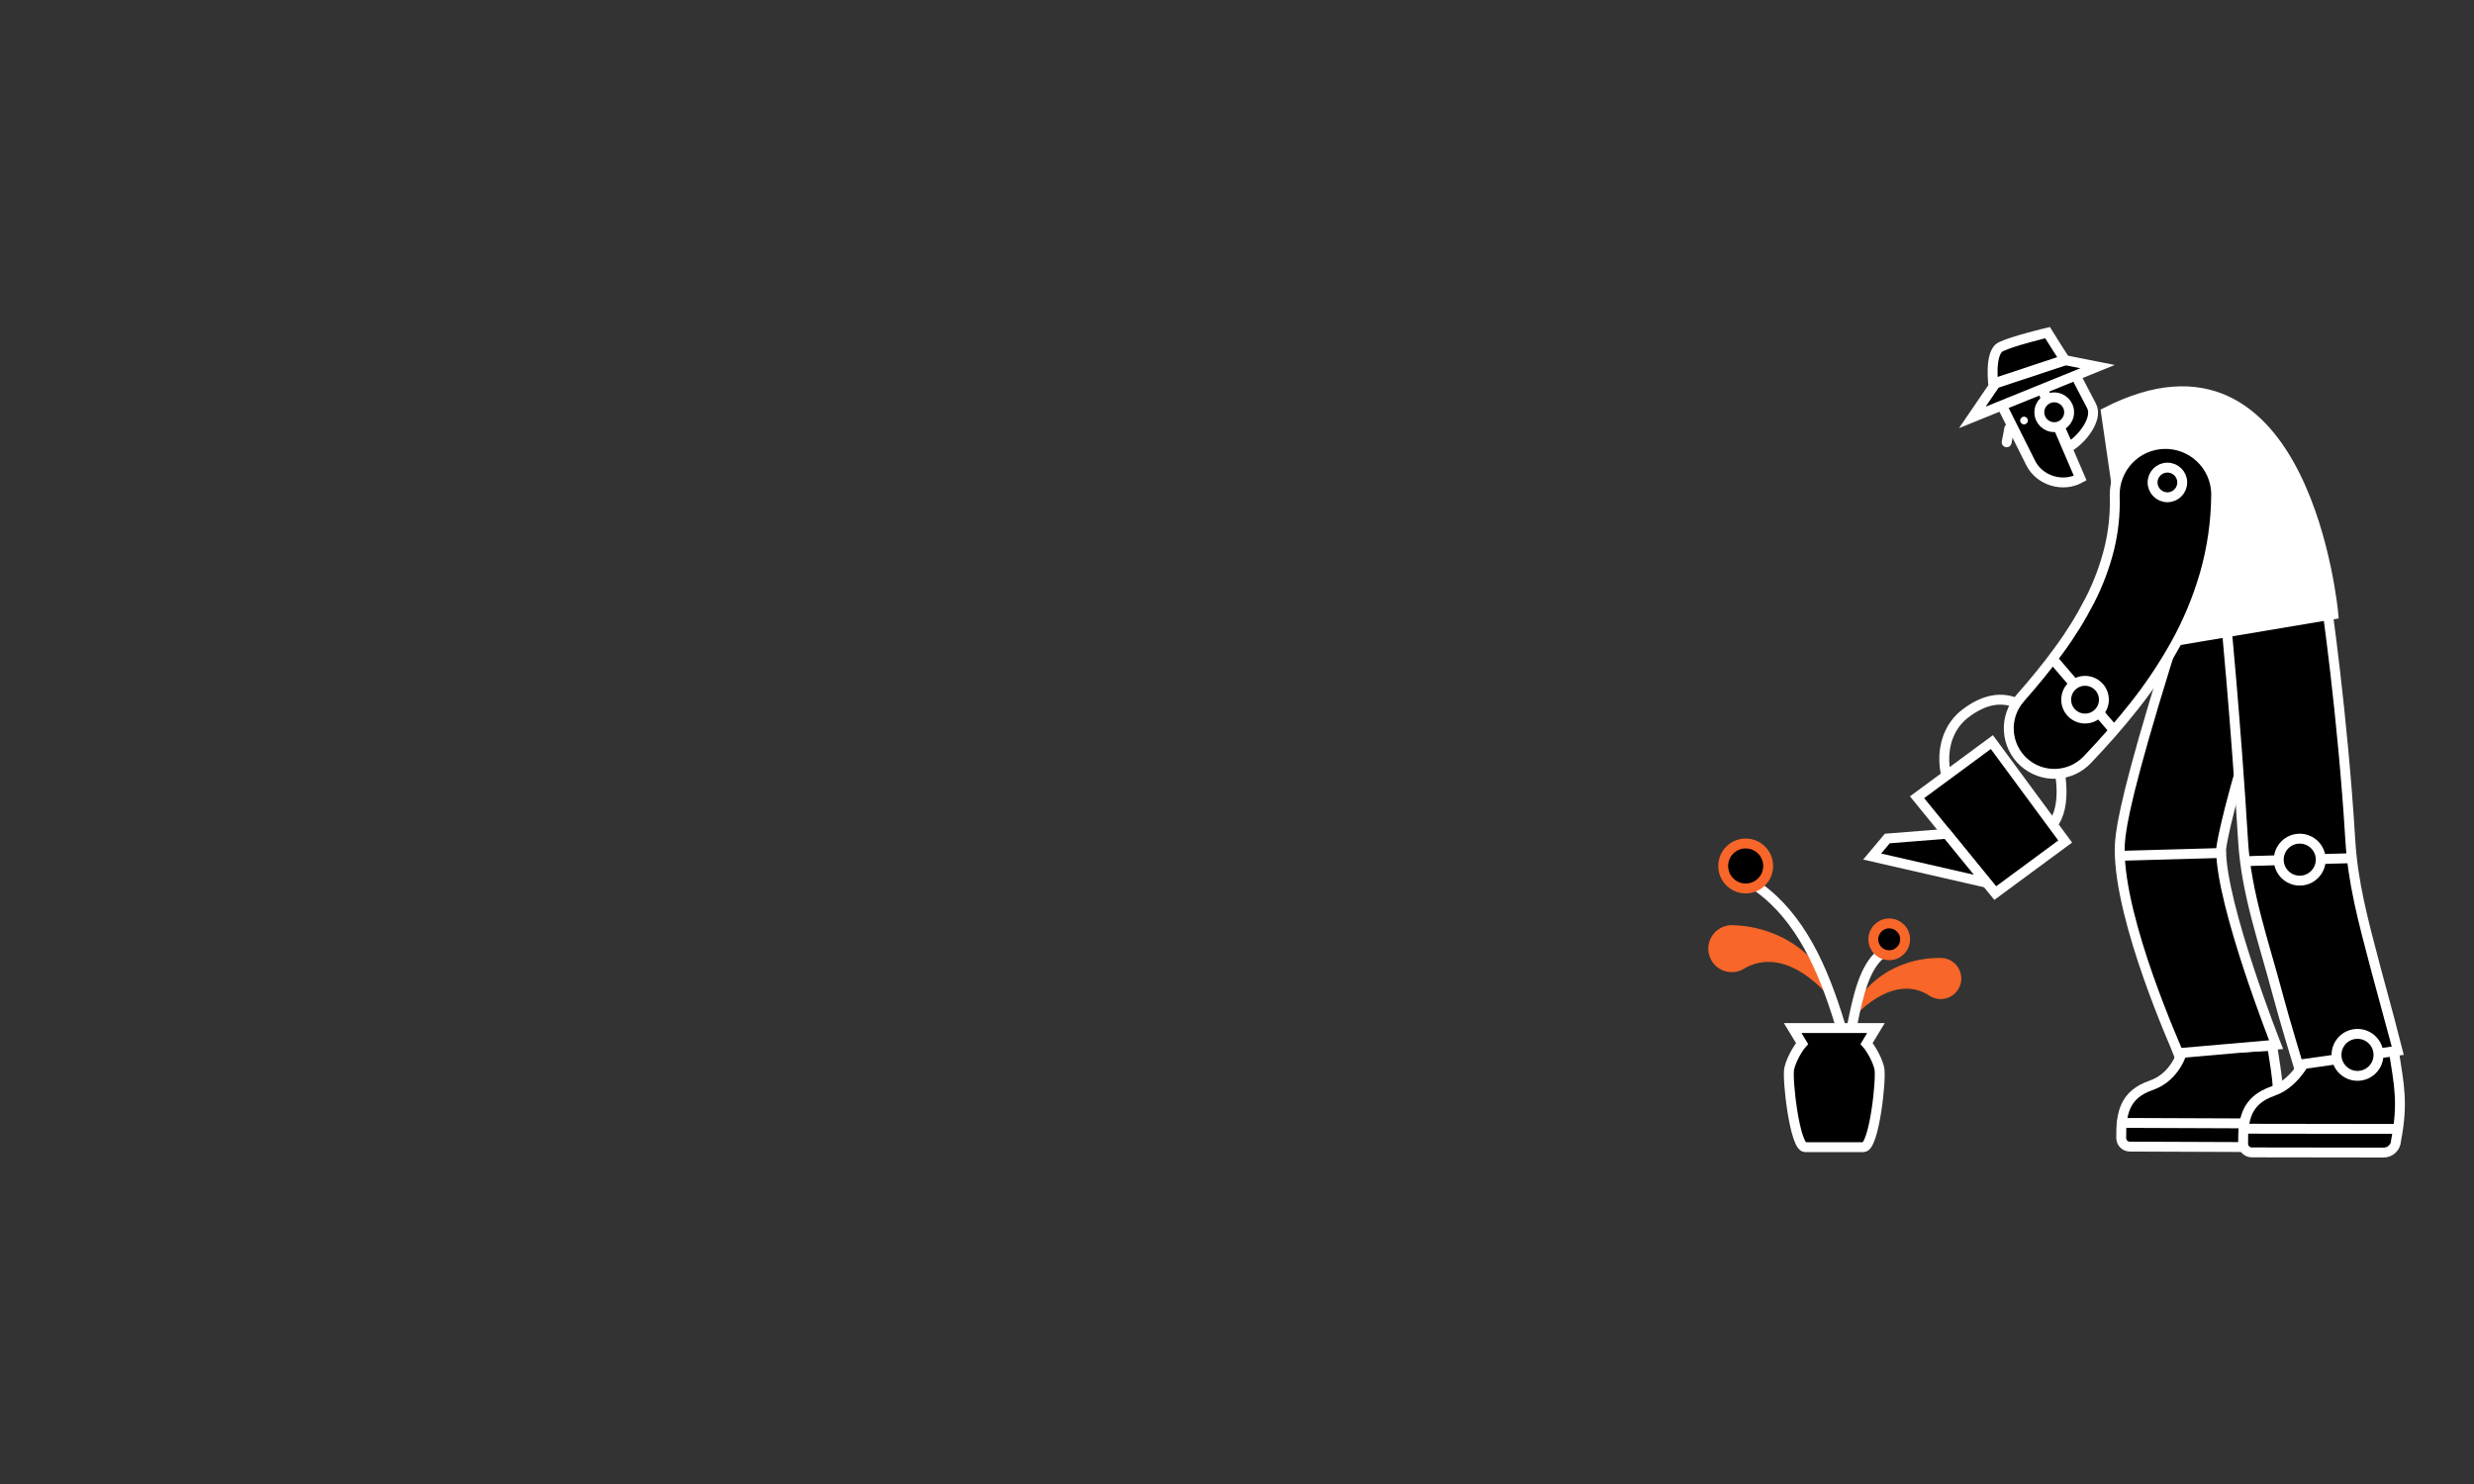 <svg xmlns="http://www.w3.org/2000/svg" width="2000" height="1200" viewBox="0 0 2000 1200" fill="none"><rect x="0" y="0" width="2000" height="1200" fill="#333333" stroke="none"/><path d="M1836.86 845.711L1764.48 849.291C1764.48 849.291 1759.38 870.621 1739.03 877.641C1717.56 885.051 1714.6 900.071 1714.81 920.021C1714.77 921.872 1715.47 923.665 1716.74 925.005C1718.02 926.345 1719.78 927.124 1721.63 927.171L1828.39 927.591C1830.98 927.599 1833.46 926.612 1835.34 924.833C1837.21 923.055 1838.33 920.622 1838.46 918.041C1844.4 887.521 1841.08 873.271 1836.86 845.711Z" fill="black" stroke="white" stroke-width="8" stroke-miterlimit="10" stroke-linecap="round"/><path d="M1715.15 908.01L1837.4 908.48" stroke="white" stroke-width="8" stroke-miterlimit="10" stroke-linecap="round"/><path d="M1935.23 850.109L1867.01 850.989C1867.01 850.989 1857.82 875.209 1837.48 882.279C1816.03 889.739 1813.1 904.769 1813.36 924.719C1813.33 926.571 1814.03 928.361 1815.31 929.697C1816.59 931.033 1818.35 931.807 1820.2 931.849L1926.96 931.999C1929.54 932.002 1932.02 931.009 1933.88 929.228C1935.75 927.446 1936.85 925.014 1936.96 922.439C1942.85 891.889 1939.5 877.649 1935.23 850.109Z" fill="black" stroke="white" stroke-width="8" stroke-miterlimit="10" stroke-linecap="round"/><path d="M1813.66 912.699L1935.91 912.879" stroke="white" stroke-width="8" stroke-miterlimit="10" stroke-linecap="round"/><path d="M1761.01 851.62L1840.01 844.74C1840.01 844.74 1795.61 732.38 1795.56 687.25C1795.69 685.03 1797.44 667.25 1820.47 590.41C1832.99 548.64 1845.47 510.41 1845.64 510.06C1847.38 504.928 1848.09 499.501 1847.72 494.094C1847.35 488.686 1845.92 483.405 1843.5 478.557C1841.07 473.708 1837.72 469.388 1833.61 465.845C1829.51 462.303 1824.75 459.609 1819.6 457.92C1814.45 456.23 1809.01 455.579 1803.61 456.002C1798.21 456.426 1792.94 457.917 1788.12 460.389C1783.3 462.861 1779.01 466.264 1775.51 470.403C1772.01 474.541 1769.37 479.333 1767.73 484.5C1767.19 486.14 1754.38 525.22 1741.35 568.81C1716.87 650.67 1713.57 674.5 1713.57 687C1713.57 746.1 1759.85 848.27 1761.01 851.62Z" fill="black" stroke="white" stroke-width="8" stroke-miterlimit="10" stroke-linecap="round"/><path d="M1656.57 669.07C1635.57 684.58 1603.31 676.54 1584.57 651.13C1565.83 625.72 1567.96 592.94 1588.69 577.04C1651.23 529.13 1684.6 648.4 1656.57 669.07Z" stroke="white" stroke-width="8" stroke-miterlimit="10" stroke-linecap="round"/><path d="M1857.8 861L1938.54 849.61C1938.4 848.83 1925.54 801.94 1920.82 784.11C1909.93 743.01 1902.06 713.31 1900.01 679.4C1893.87 577.83 1880.36 485 1879.79 481.14C1878.22 470.38 1872.43 460.685 1863.71 454.189C1854.99 447.693 1844.05 444.927 1833.29 446.5C1822.53 448.072 1812.84 453.855 1806.34 462.575C1799.84 471.296 1797.08 482.24 1798.65 493C1798.79 493.92 1807.41 582.2 1813.33 680.13C1815.87 722.2 1829.91 761.13 1841.56 805.05C1846.38 823.3 1857.77 860.9 1857.8 861Z" fill="black" stroke="white" stroke-width="8" stroke-miterlimit="10" stroke-linecap="round"/><path d="M1624.31 346.529L1622.21 357.659" stroke="white" stroke-width="8" stroke-miterlimit="10" stroke-linecap="round"/><path d="M1702.74 333.619L1730.23 522.739L1886.04 496.549C1886.04 496.549 1864.14 250.999 1702.74 333.619Z" fill="white" stroke="white" stroke-width="8.49" stroke-miterlimit="10" stroke-linecap="round"/><path d="M1791.55 400.55C1791.36 422.092 1788.26 443.509 1782.33 464.22C1776.52 484.27 1768.44 503.589 1758.23 521.8C1748.49 539.164 1737.36 555.72 1724.97 571.31C1712.97 586.58 1700.25 600.75 1687.49 614.21C1680.87 621.229 1671.77 625.368 1662.13 625.739C1652.49 626.109 1643.09 622.681 1635.95 616.191C1628.81 609.7 1624.51 600.668 1623.96 591.036C1623.42 581.405 1626.67 571.944 1633.03 564.69L1633.12 564.58C1644.44 551.66 1655.12 538.75 1664.63 525.58C1674.01 512.825 1682.34 499.338 1689.55 485.25C1696.33 472.002 1701.56 458.021 1705.15 443.58C1708.52 429.756 1710 415.541 1709.56 401.32C1709.39 395.936 1710.28 390.57 1712.18 385.531C1714.09 380.491 1716.96 375.875 1720.65 371.946C1728.09 364.013 1738.38 359.361 1749.26 359.015C1760.13 358.669 1770.7 362.657 1778.63 370.101C1782.56 373.787 1785.72 378.21 1787.94 383.119C1790.16 388.028 1791.39 393.326 1791.56 398.71C1791.56 399.2 1791.56 399.71 1791.56 400.16L1791.55 400.55Z" fill="black" stroke="white" stroke-width="8" stroke-miterlimit="10" stroke-linecap="round"/><path d="M1660.66 534.279L1706.62 587.809" stroke="white" stroke-width="8" stroke-miterlimit="10" stroke-linecap="round"/><path d="M1669.51 680.47L1612.93 722.2L1549.77 644.67L1610.23 600.08L1669.51 680.47Z" fill="black" stroke="white" stroke-width="8" stroke-miterlimit="10" stroke-linecap="round"/><path d="M1573.83 674.211L1606.11 713.841L1513.46 692.621L1525.69 678.041L1573.83 674.211Z" fill="black" stroke="white" stroke-width="8" stroke-miterlimit="10" stroke-linecap="round"/><path d="M1632.85 289.321C1619.01 297.001 1611.97 315.241 1619.28 329.781L1641.64 374.411C1648.95 388.951 1667.83 394.281 1681.64 386.611L1638.83 286.881C1636.75 287.457 1634.74 288.276 1632.85 289.321Z" fill="black" stroke="white" stroke-width="8" stroke-miterlimit="10" stroke-linecap="round"/><path d="M1690.85 328.32L1674.23 296.46C1669.55 287.53 1649.74 287.83 1640.45 290.31L1672.33 361.51C1682.62 356 1696.29 338.7 1690.85 328.32Z" fill="black" stroke="white" stroke-width="8" stroke-miterlimit="10" stroke-linecap="round"/><path d="M1669.33 291.2C1669.33 291.2 1657.04 272.05 1655.23 269C1655.23 269 1627.34 275.61 1617.54 280.38C1607.74 285.15 1611.54 312.46 1611.54 312.46L1594.43 337.52L1695.7 296.45L1669.33 291.2Z" fill="black" stroke="white" stroke-width="8" stroke-miterlimit="10" stroke-linecap="round"/><path d="M1612.37 310.089L1669.33 291.199" stroke="white" stroke-width="8.49" stroke-miterlimit="10" stroke-linecap="round"/><path d="M1660.66 345.41C1667.31 345.41 1672.7 340.02 1672.7 333.37C1672.7 326.721 1667.31 321.33 1660.66 321.33C1654.01 321.33 1648.62 326.721 1648.62 333.37C1648.62 340.02 1654.01 345.41 1660.66 345.41Z" fill="black" stroke="white" stroke-width="8" stroke-miterlimit="10" stroke-linecap="round"/><path d="M1636.24 343.159C1637.96 343.159 1639.35 341.767 1639.35 340.049C1639.35 338.332 1637.96 336.939 1636.24 336.939C1634.53 336.939 1633.13 338.332 1633.13 340.049C1633.13 341.767 1634.53 343.159 1636.24 343.159Z" fill="white"/><path d="M1685.57 581.039C1693.99 581.039 1700.82 574.211 1700.82 565.789C1700.82 557.367 1693.99 550.539 1685.57 550.539C1677.15 550.539 1670.32 557.367 1670.32 565.789C1670.32 574.211 1677.15 581.039 1685.57 581.039Z" fill="black" stroke="white" stroke-width="8" stroke-miterlimit="10" stroke-linecap="round"/><path d="M1752.15 402.091C1758.77 402.091 1764.13 396.727 1764.13 390.111C1764.13 383.494 1758.77 378.131 1752.15 378.131C1745.54 378.131 1740.17 383.494 1740.17 390.111C1740.17 396.727 1745.54 402.091 1752.15 402.091Z" fill="black" stroke="white" stroke-width="8" stroke-miterlimit="10" stroke-linecap="round"/><path d="M1905.81 869.96C1915.18 869.96 1922.78 862.362 1922.78 852.99C1922.78 843.617 1915.18 836.02 1905.81 836.02C1896.44 836.02 1888.84 843.617 1888.84 852.99C1888.84 862.362 1896.44 869.96 1905.81 869.96Z" fill="black" stroke="white" stroke-width="8" stroke-miterlimit="10" stroke-linecap="round"/><path d="M1510.73 835.561C1510.73 835.741 1510.73 835.921 1510.8 836.101C1510.78 835.921 1510.75 835.741 1510.73 835.561Z" fill="white"/><path d="M1510.8 836.1C1510.93 837.1 1511.04 838.1 1511.15 838.9C1511.05 838.1 1510.93 837.17 1510.8 836.1Z" fill="white"/><path d="M1401.3 748.659L1401.31 748.66L1401.32 748.66C1413.06 748.899 1455.57 752.88 1479.01 796.407L1479.08 796.543C1479.13 796.625 1479.18 796.747 1479.24 796.898C1479.36 797.208 1479.5 797.632 1479.55 798.095C1479.61 798.559 1479.58 799.044 1479.41 799.495C1479.24 799.937 1478.91 800.375 1478.31 800.743C1477.55 801.203 1476.82 801.338 1476.12 801.206C1475.41 801.073 1474.67 800.654 1473.93 799.906L1473.92 799.906C1459.47 785.516 1446.59 779.385 1435.77 777.759C1424.95 776.133 1416.25 779.022 1410.17 782.568L1410.16 782.575L1410.15 782.582C1407.69 784.193 1404.89 785.196 1401.97 785.508C1399.05 785.821 1396.09 785.433 1393.35 784.378C1390.61 783.323 1388.16 781.63 1386.21 779.44C1384.25 777.25 1382.84 774.626 1382.1 771.784C1381.36 768.942 1381.3 765.964 1381.94 763.097C1382.58 760.23 1383.89 757.556 1385.77 755.297C1387.64 753.037 1390.03 751.256 1392.73 750.102C1395.43 748.948 1398.37 748.453 1401.3 748.659Z" fill="#F86629" stroke="#F86629"/><path d="M1511.23 839.4C1511.23 839.82 1511.33 840.21 1511.38 840.56C1511.31 840.22 1511.23 839.83 1511.23 839.4Z" fill="white"/><path d="M1511.15 838.9C1511.15 839.08 1511.15 839.24 1511.21 839.4C1511.23 839.24 1511.17 839.08 1511.15 838.9Z" fill="white"/><path d="M1469.75 846.939C1469.75 847.089 1469.75 847.249 1469.67 847.399C1469.7 847.249 1469.72 847.089 1469.75 846.939Z" fill="white"/><path d="M1469.67 847.4L1469.26 849.83C1469.38 849.14 1469.51 848.33 1469.67 847.4Z" fill="white"/><path d="M1568.33 775.13L1568.34 775.13L1568.36 775.13C1570.92 775.045 1573.47 775.574 1575.79 776.671C1578.11 777.769 1580.13 779.404 1581.69 781.44C1583.25 783.476 1584.3 785.855 1584.76 788.38C1585.22 790.904 1585.06 793.501 1584.32 795.955C1583.57 798.409 1582.24 800.649 1580.46 802.489C1578.67 804.33 1576.47 805.717 1574.04 806.536C1571.61 807.356 1569.02 807.583 1566.48 807.2C1563.94 806.817 1561.53 805.835 1559.45 804.334L1559.44 804.327L1559.43 804.319C1554.24 800.99 1546.74 798.148 1537.22 799.179C1527.7 800.21 1516.23 805.104 1503.1 817.141L1503.1 817.143C1502.43 817.762 1501.78 818.094 1501.18 818.184C1500.58 818.272 1499.97 818.135 1499.35 817.715L1499.35 817.714C1498.85 817.38 1498.59 816.997 1498.46 816.619C1498.33 816.233 1498.32 815.82 1498.38 815.424C1498.45 815.027 1498.57 814.667 1498.69 814.402C1498.75 814.27 1498.8 814.165 1498.84 814.093C1498.86 814.057 1498.88 814.029 1498.89 814.01L1498.9 813.987L1498.91 813.976C1520.9 776.852 1558.09 774.921 1568.33 775.13Z" fill="#F86629" stroke="#F86629"/><path d="M1469.23 850.27L1469.06 851.27C1469.07 851 1469.13 850.64 1469.23 850.27Z" fill="white"/><path d="M1469.23 849.83C1469.23 849.98 1469.23 850.13 1469.16 850.27C1469.23 850.13 1469.23 850 1469.23 849.83Z" fill="white"/><path d="M1497.56 827.841C1502.18 804.191 1507.71 782.121 1519.99 771.971" stroke="white" stroke-width="8" stroke-linecap="round" stroke-linejoin="round"/><path d="M1527.26 772.419C1534.36 772.419 1540.12 766.662 1540.12 759.559C1540.12 752.457 1534.36 746.699 1527.26 746.699C1520.16 746.699 1514.4 752.457 1514.4 759.559C1514.4 766.662 1520.16 772.419 1527.26 772.419Z" fill="black" stroke="#F86629" stroke-width="8" stroke-miterlimit="10" stroke-linecap="round"/><path d="M1421.57 717.57C1455.5 742.13 1473.62 782.76 1487.36 827.84" stroke="white" stroke-width="8" stroke-linecap="round" stroke-linejoin="round"/><path d="M1411.23 718.43C1421.27 718.43 1429.41 710.291 1429.41 700.25C1429.41 690.21 1421.27 682.07 1411.23 682.07C1401.19 682.07 1393.05 690.21 1393.05 700.25C1393.05 710.291 1401.19 718.43 1411.23 718.43Z" fill="black" stroke="#F86629" stroke-width="8" stroke-miterlimit="10" stroke-linecap="round"/><path d="M1456.77 843.749C1453.35 837.999 1449.23 831.289 1449.23 831.289H1516.51C1516.51 831.289 1512.42 837.979 1508.99 843.749C1510.15 844.939 1516.9 854.309 1519.19 863.539C1521.25 871.799 1515.02 927.599 1506.51 927.599H1459.23C1450.93 927.599 1444.56 872.129 1446.43 864.049C1448.62 854.659 1455.59 844.999 1456.77 843.749Z" fill="black" stroke="white" stroke-width="8" stroke-miterlimit="10" stroke-linecap="round"/><path d="M1819.58 696.229L1898.69 694.02" stroke="white" stroke-width="8" stroke-miterlimit="10" stroke-linecap="round"/><path d="M1716.28 691.97L1795.4 689.76" stroke="white" stroke-width="8" stroke-miterlimit="10" stroke-linecap="round"/><path d="M1859.13 712.1C1868.5 712.1 1876.1 704.502 1876.1 695.13C1876.1 685.758 1868.5 678.16 1859.13 678.16C1849.76 678.16 1842.16 685.758 1842.16 695.13C1842.16 704.502 1849.76 712.1 1859.13 712.1Z" fill="black" stroke="white" stroke-width="8" stroke-miterlimit="10" stroke-linecap="round"/></svg>